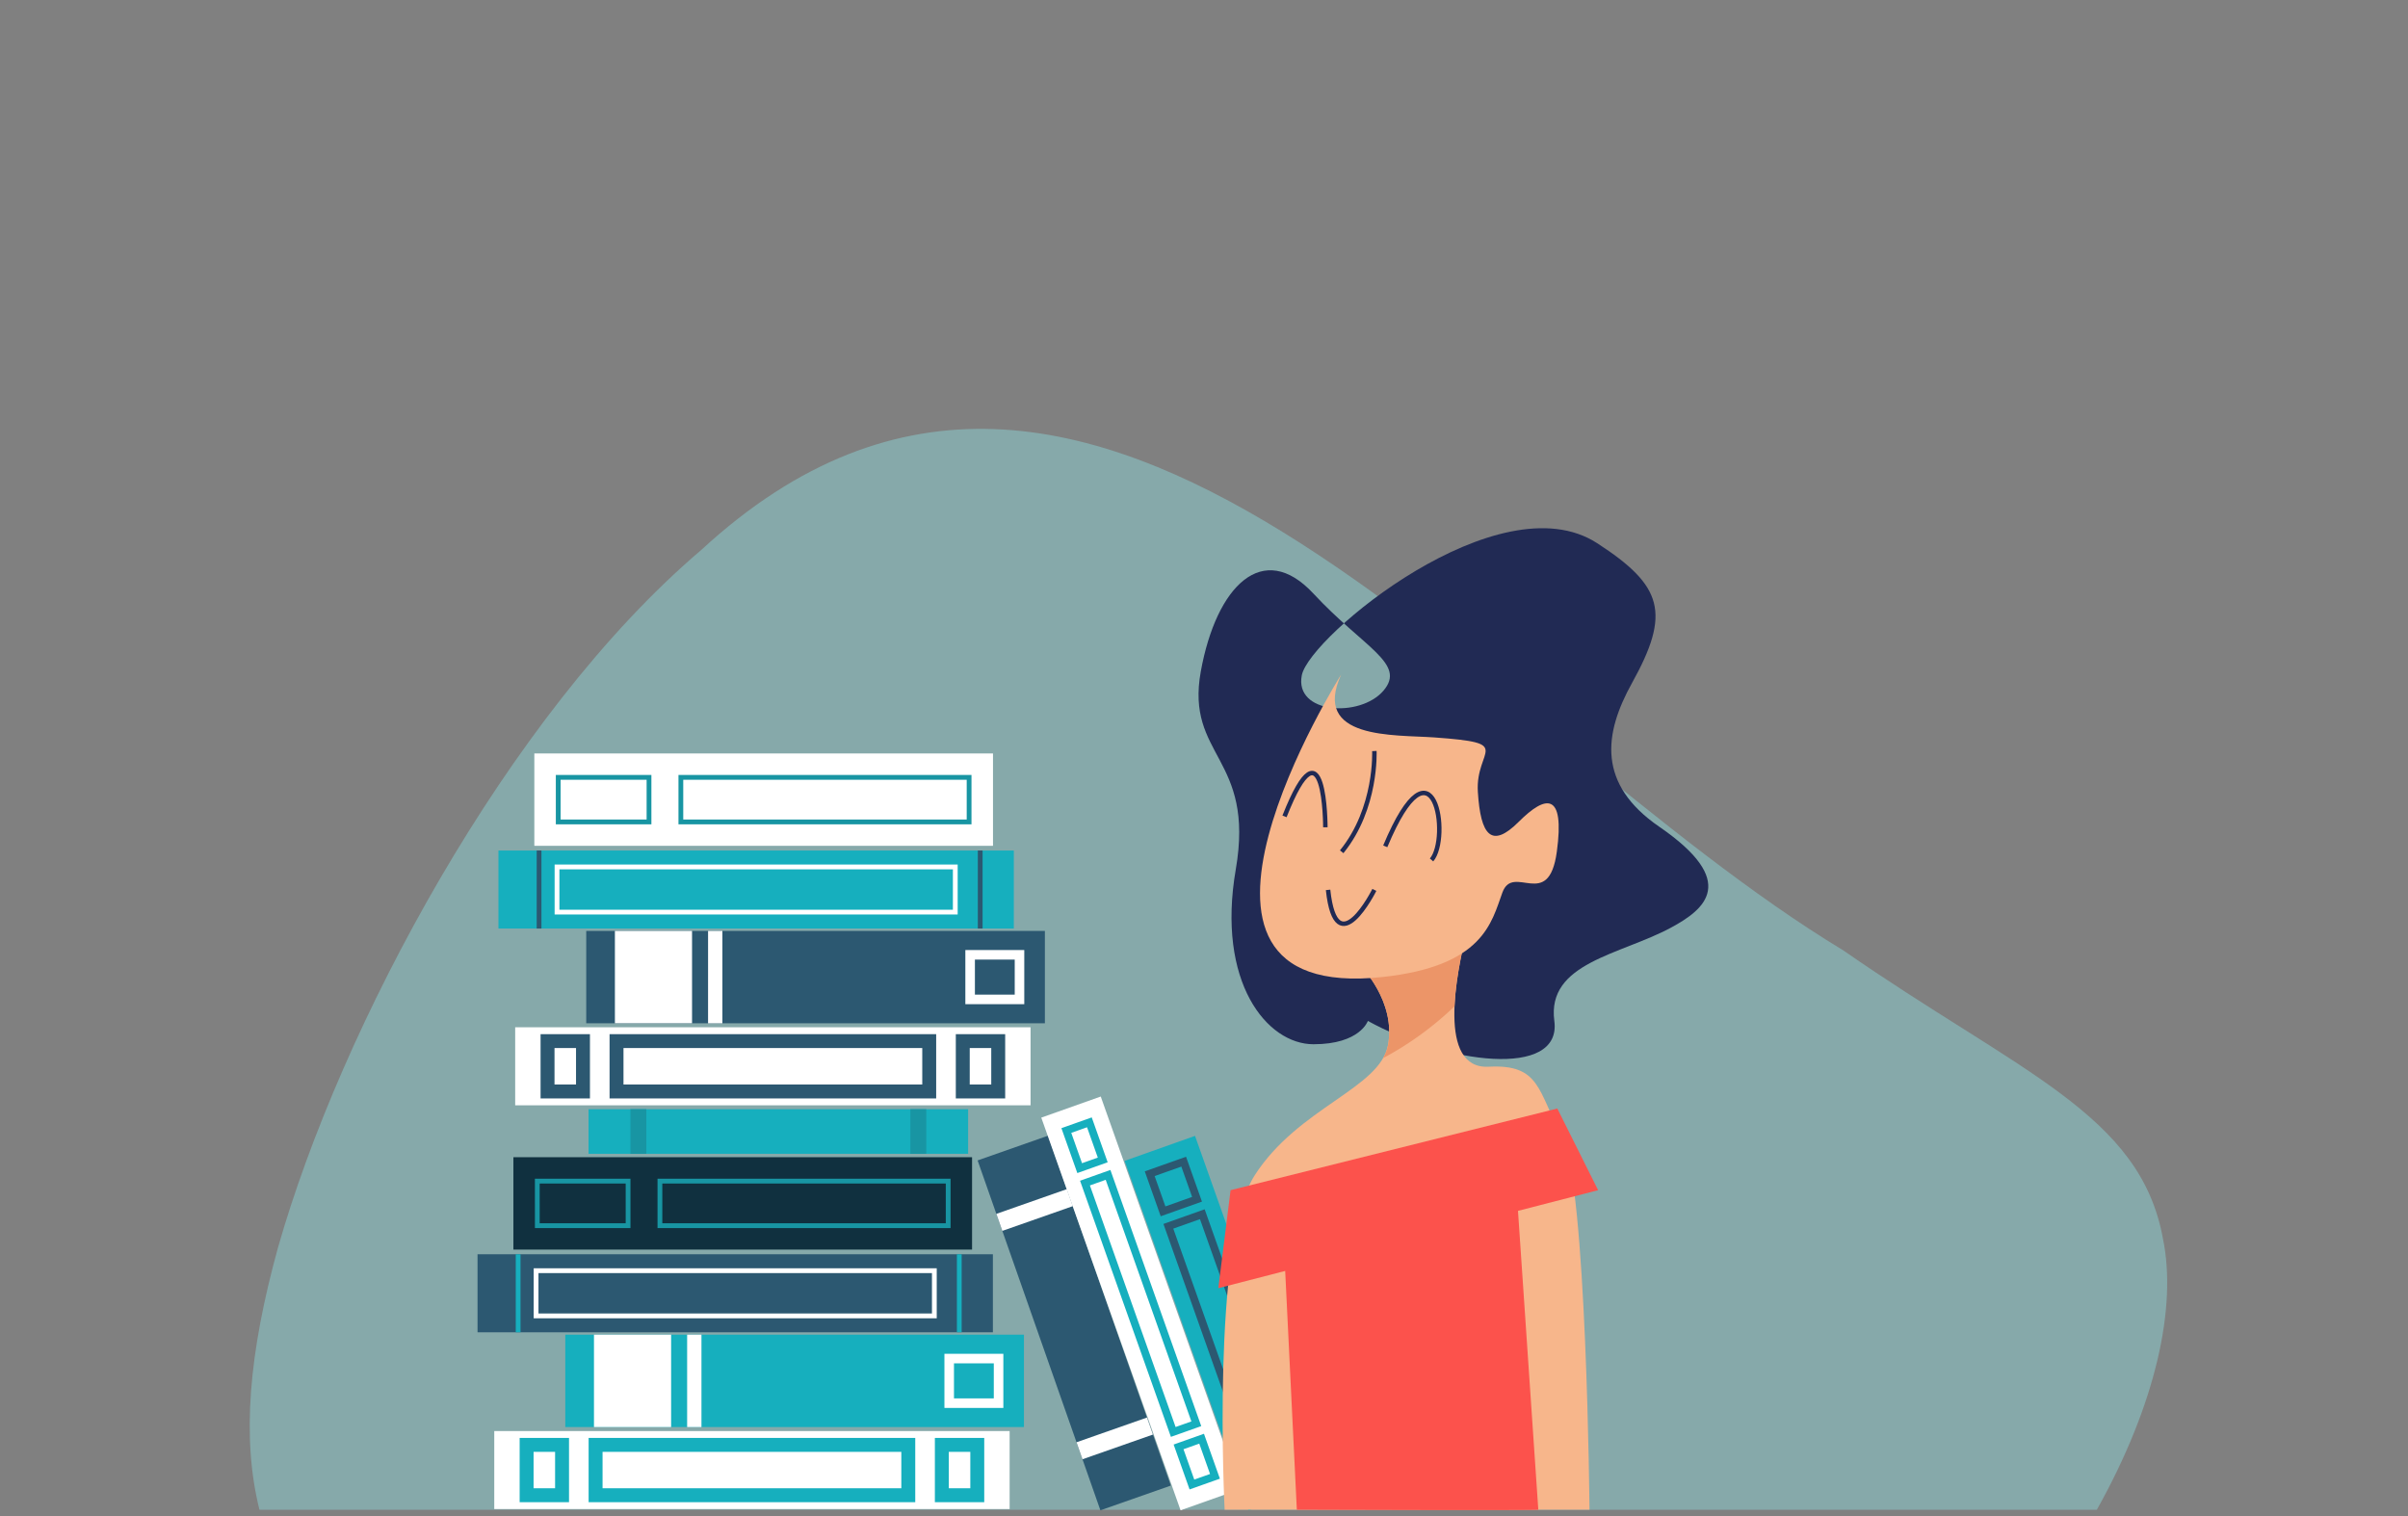 <?xml version="1.0" encoding="UTF-8"?> <svg xmlns="http://www.w3.org/2000/svg" width="270" height="170"><rect width="100%" height="100%" fill="#808080" stroke="none"/><g fill="none" fill-rule="evenodd"><path fill="#91EBEF" d="M206.672 106.562c-40.785-24.66-84.083-85.443-128.064-44.877-21.754 18.508-40.42 53.563-47.435 78.197-3.264 11.82-4.103 21.33-2.082 29.408h206.022c6.67-11.923 8.987-22.782 7.413-30.382-2.54-14.022-16.122-18.637-35.854-32.346" opacity=".383"></path><path fill="#16AFBE" d="M65.992 129.378h42.562v-5H65.992z"></path><path fill="#1895A3" d="M70.686 129.377h1.785v-5h-1.785zm31.389 0h1.785v-5h-1.785z"></path><path fill="#10303F" d="M57.566 140.118h51.427V129.76H57.566z"></path><path stroke="#1895A3" stroke-width=".536" d="M73.995 137.438h32.32v-4.998h-32.32zm-13.75 0h10.179v-4.998h-10.18z"></path><path fill="#FFF" d="M55.419 169.214h57.787v-8.75H55.42z"></path><path fill="#16AFBE" d="M58.267 168.444h5.535v-7.21h-5.535v7.21zm1.561-1.562h2.412v-4.086h-2.412v4.086zm44.996 1.562h5.536v-7.21h-5.536v7.21zm1.561-1.562h2.413v-4.086h-2.413v4.086zm-40.384 1.562h36.623v-7.21H66v7.21zm1.562-1.562h33.499v-4.086H67.563v4.086z"></path><path fill="#2C5871" d="M53.544 149.393h57.786v-8.75H53.544z"></path><path fill="#16AFBE" d="M57.83 149.393h.533v-8.749h-.533zm49.463 0h.533v-8.749h-.533z"></path><path fill="#FFF" d="M59.84 147.82h45.193v-5.604H59.841v5.604zm.536-.536h44.121v-4.532h-44.12v4.532z"></path><path fill="#16AFBE" d="M63.385 160.017h51.427V149.66H63.385z"></path><path fill="#FFF" d="M66.6 160.017h8.65v-10.356H66.6zm10.446.001h1.606v-10.357h-1.606z"></path><path stroke="#FFF" stroke-width="1.071" d="M106.43 157.339h5.536v-5h-5.536z"></path><path fill="#FFF" d="M59.913 94.843h51.428V84.487H59.913z"></path><path stroke="#1895A3" stroke-width=".536" d="M76.342 92.164h32.32v-4.998h-32.32zm-13.751 0h10.18v-4.998H62.59z"></path><path fill="#FFF" d="M57.766 123.94h57.787v-8.75H57.766z"></path><path fill="#2C5871" d="M60.613 123.17h5.536v-7.21h-5.536v7.21zm1.562-1.562h2.412v-4.087h-2.412v4.087zm44.995 1.562h5.537v-7.21h-5.536v7.21zm1.562-1.562h2.413v-4.087h-2.413v4.087zm-40.384 1.562h36.622v-7.21H68.348v7.21zm1.562-1.562h33.499v-4.087h-33.5v4.087z"></path><path fill="#16AFBE" d="M55.891 104.119h57.786v-8.75H55.89z"></path><path fill="#2C5871" d="M60.177 104.119h.533v-8.75h-.533zm49.463 0h.533v-8.75h-.533z"></path><path fill="#FFF" d="M62.188 102.545h45.192v-5.603H62.188v5.603zm.536-.536h44.12v-4.531h-44.12v4.531z"></path><path fill="#2C5871" d="M65.732 114.742h51.427v-10.356H65.732z"></path><path fill="#FFF" d="M68.946 114.742h8.65v-10.355h-8.65zm10.446.002H81v-10.357h-1.607z"></path><path stroke="#FFF" stroke-width="1.071" d="M108.777 112.065h5.536v-5h-5.536z"></path><path fill="#2C5871" d="M117.517 127.346l-7.902 2.774 13.768 39.233 7.9-2.772z"></path><path fill="#FFF" d="M119.62 133.34l-7.901 2.773.669 1.908 7.9-2.773zm8.987 25.611l-7.9 2.773.668 1.906 7.901-2.771z"></path><path fill="#FFF" d="M123.422 122.956l-6.667 2.366 15.619 44.031 6.667-2.365z"></path><path stroke="#16AFBE" stroke-width=".866" d="M121.061 130.985l-1.496-4.218 2.585-.918 1.496 4.218zm12.584 35.475l-1.497-4.218 2.585-.918 1.497 4.22zm-2.092-5.894l-9.898-27.904 2.586-.92 9.897 27.908z"></path><path fill="#16AFBE" d="M133.994 127.367l-7.892 2.8 13.9 39.186 7.892-2.8z"></path><path stroke="#2C5871" stroke-width=".866" d="M130.41 135.83l-1.497-4.22 3.81-1.35 1.496 4.217zm10.864 30.63l-1.497-4.218 3.81-1.351 1.497 4.219zm-2.09-5.894l-8.18-23.06 3.808-1.352 8.18 23.06z"></path><path fill="#212A54" d="M153.373 114.48s-.871 2.613-6.098 2.613c-5.228 0-10.89-6.97-8.712-19.602 2.178-12.632-5.663-12.632-3.92-22.214 1.742-9.583 6.97-14.81 12.632-8.712 5.662 6.098 10.454 7.84 7.84 10.89-2.613 3.049-10.018 2.613-9.147-1.743.871-4.356 22.127-21.913 33.105-14.81 7.404 4.792 8.275 7.84 3.92 15.681-3.173 5.712-3.92 11.326 3.049 16.117 8.973 6.17 5.142 9.26 1.306 11.325-5.662 3.05-13.938 3.92-13.067 10.454.871 6.534-12.196 4.792-20.908 0"></path><path fill="#F7B68B" d="M152.579 108.334s3.969 3.968 3.053 8.853c-.916 4.885-10.075 6.99-14.96 14.622-4.884 7.633-3.358 37.48-3.358 37.48h40.91s-.306-36.564-3.054-41.754c-2.747-5.19-2.442-8.227-8.242-7.922-5.801.306-3.664-10.372-2.443-15.256 1.221-4.885-11.906 3.977-11.906 3.977"></path><path fill="#EC9568" d="M155.075 118.653a36.068 36.068 0 008.018-5.815c.127-2.988.85-6.303 1.392-8.474 1.221-4.884-11.906 3.97-11.906 3.97s3.969 3.968 3.053 8.853a4.67 4.67 0 01-.557 1.466"></path><path fill="#F7B68B" d="M150.382 75.636s-23.287 36.937 4.64 33.918c11.295-1.22 12.21-6.106 13.432-9.463 1.221-3.359 5.19 2.136 6.106-4.58.916-6.716-1.221-6.411-4.274-3.358-3.053 3.053-4.274 1.526-4.58-3.358-.305-4.885 4.25-5.45-4.884-6.106-4.478-.322-13.798.274-10.44-7.053"></path><path fill="#FC524C" d="M172.484 169.29l-2.503-36.838-26.256 2.294 1.684 34.544c-.027 0 27.088.096 27.075 0"></path><path fill="#FC524C" d="M137.98 133.457l36.634-9.158 4.578 9.158-42.586 10.99z"></path><path stroke="#212A54" stroke-width=".5" d="M154.102 99.785s-4.274 8.549-5.19 0m11.601-3.358c2.14-2.442.306-14.654-5.19-1.527m-6.716-2.137s.003-12.822-4.58-1.22m10.075-7.328s.305 6.411-3.663 11.296"></path></g></svg> 